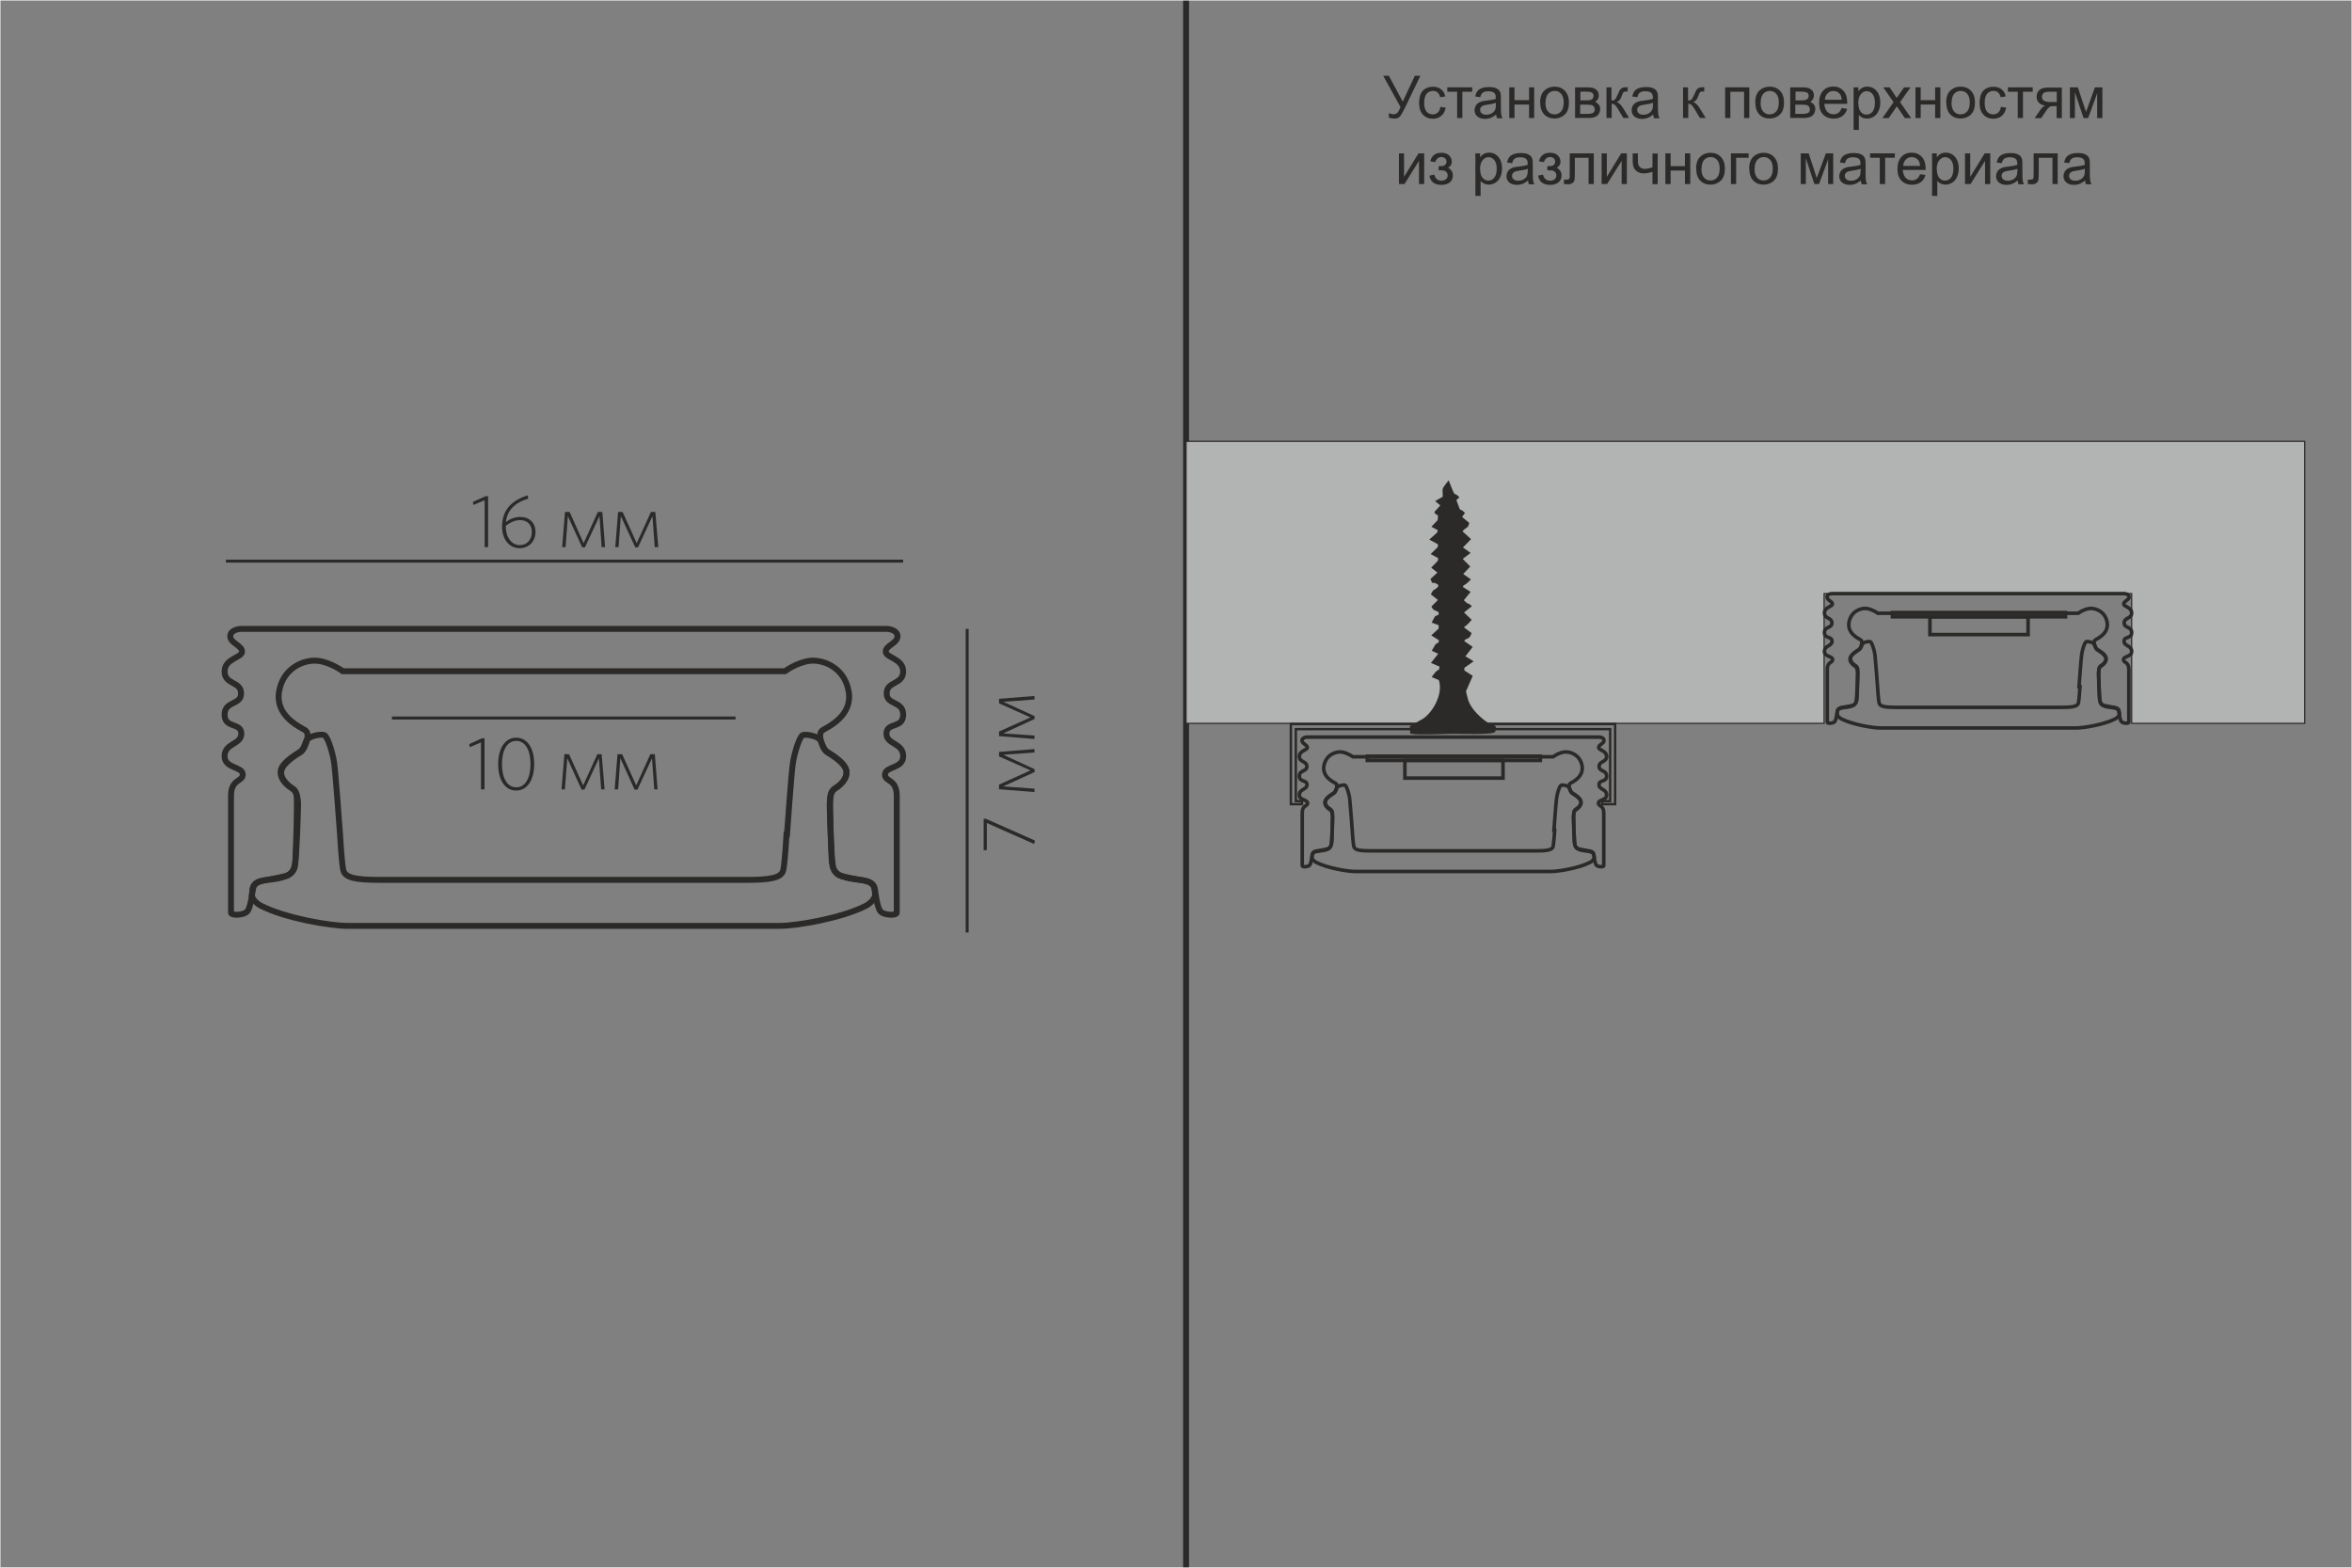 <?xml version="1.0" encoding="UTF-8"?>
<!DOCTYPE svg PUBLIC "-//W3C//DTD SVG 1.1//EN" "http://www.w3.org/Graphics/SVG/1.1/DTD/svg11.dtd">
<!-- Creator: CorelDRAW X6 -->
<svg xmlns="http://www.w3.org/2000/svg" xml:space="preserve" width="198.438mm" height="132.292mm" version="1.1" style="shape-rendering:geometricPrecision; text-rendering:geometricPrecision; image-rendering:optimizeQuality; fill-rule:evenodd; clip-rule:evenodd"
viewBox="0 0 19844 13229"
 xmlns:xlink="http://www.w3.org/1999/xlink">
 <rect x="0" y="0" width="19844" height="13229" fill="#808080" stroke="none"/>
 <defs>
  <style type="text/css">
   <![CDATA[
    .str5 {stroke:#FEFEFE;stroke-width:7.62}
    .str2 {stroke:#2B2A29;stroke-width:10}
    .str3 {stroke:#2B2A29;stroke-width:20}
    .str1 {stroke:#2B2A29;stroke-width:25}
    .str4 {stroke:#2B2A29;stroke-width:30}
    .str0 {stroke:#2B2A29;stroke-width:50}
    .fil4 {fill:none}
    .fil0 {fill:none;fill-rule:nonzero}
    .fil3 {fill:#2B2A29}
    .fil2 {fill:#B2B3B3}
    .fil1 {fill:#2B2A29;fill-rule:nonzero}
   ]]>
  </style>
 </defs>
 <g id="Слой_x0020_1">
  <line class="fil0 str0" x1="10007" y1="0" x2="10007" y2= "13229" />
  <line class="fil0 str1" x1="8160" y1="7869" x2="8160" y2= "5307" />
  <polygon class="fil1" points="8319,6910 8299,6910 8299,7176 8326,7173 8326,6945 8725,7122 8732,7093 "/>
  <polygon id="_1_12" class="fil1" points="8728,6321 8429,6345 8429,6383 8694,6501 8429,6621 8429,6660 8728,6684 8728,6655 8464,6636 8729,6515 8729,6491 8465,6369 8728,6350 "/>
  <polygon id="_2_13" class="fil1" points="8728,5873 8429,5897 8429,5935 8694,6054 8429,6173 8429,6212 8728,6236 8728,6207 8464,6189 8729,6067 8729,6043 8465,5922 8728,5903 "/>
  <line class="fil0 str1" x1="1906" y1="4735" x2="7620" y2= "4735" />
  <polygon class="fil1" points="4118,4617 4118,4187 4097,4187 3990,4235 3994,4261 4089,4221 4089,4617 "/>
  <path id="_1_14" class="fil1" d="M4457 4209l-4 -29c-132,40 -217,121 -217,264 0,109 62,182 147,182 76,0 135,-54 135,-138 0,-76 -51,-126 -129,-126 -43,0 -83,15 -121,43 12,-99 76,-164 189,-197zm-70 180c66,0 100,42 100,100 0,66 -40,111 -102,111 -68,0 -118,-66 -118,-158l0 -5c36,-27 76,-48 120,-48l0 1z"/>
  <polygon id="_2_15" class="fil1" points="5105,4617 5082,4320 5044,4320 4924,4584 4806,4320 4767,4320 4743,4617 4772,4617 4791,4355 4912,4619 4935,4619 5058,4355 5076,4617 "/>
  <polygon id="_3_16" class="fil1" points="5554,4617 5529,4320 5492,4320 5372,4584 5253,4320 5215,4320 5191,4617 5219,4617 5238,4355 5360,4619 5383,4619 5505,4355 5524,4617 "/>
  <line class="fil0 str1" x1="3307" y1="6059" x2="6206" y2= "6059" />
  <polygon class="fil1" points="4088,6661 4088,6230 4066,6230 3959,6279 3964,6305 4058,6265 4058,6661 "/>
  <path id="_1_17" class="fil1" d="M4507 6447c0,-131 -56,-222 -152,-222 -96,0 -152,93 -152,224 0,131 56,222 152,222 96,0 152,-92 152,-224zm-31 1c0,112 -41,196 -120,196 -80,0 -121,-84 -121,-196 0,-112 41,-196 121,-196 79,0 120,84 120,196z"/>
  <polygon id="_2_18" class="fil1" points="5101,6661 5076,6364 5040,6364 4920,6628 4801,6364 4762,6364 4738,6661 4766,6661 4786,6398 4907,6663 4931,6663 5053,6399 5072,6661 "/>
  <polygon id="_3_19" class="fil1" points="5548,6661 5525,6364 5487,6364 5368,6628 5249,6364 5210,6364 5186,6661 5215,6661 5234,6398 5354,6663 5378,6663 5501,6399 5520,6661 "/>
  <polygon class="fil2 str2" points="19445,3724 10007,3724 10007,6104 15390,6104 15390,5009 17985,5009 17985,6104 19445,6104 "/>
  <g id="_953742784">
   <path class="fil3 str3" d="M12607 6169l3 -35c-23,-15 -20,-7 -37,-14 -48,-20 -132,-95 -167,-152 -34,-55 -32,-75 -48,-135l55 -126 -67 -43 -2 -33 71 -50 -66 -40 62 -80 -71 -49c23,-47 46,-14 64,-66l-65 -49c11,-26 13,-6 64,-66l-66 -63 66 -53c-33,-28 -9,8 -66,-49l56 -69 -63 -40c12,-38 13,-13 65,-66l-65 -46 61 -64 -65 -66 65 -49 -63 -45 69 -71 -71 -65c11,-14 11,-17 27,-29 28,-21 23,-11 32,-40l-63 -52 25 -35c-46,-44 -22,25 -71,-113l23 -20c-22,-22 -19,-10 -33,-21 -13,-9 -31,-67 -46,-102 -48,65 -39,35 -37,124l-57 33 40 34 -52 58c9,13 0,5 17,15l12 5c-4,65 6,40 -50,100l46 25c4,35 -10,35 -63,84l66 36c-1,43 8,24 -55,86l56 30c0,41 8,22 -53,86l53 42 -62 57c18,40 -3,8 38,26 69,30 -19,75 -21,76l-13 23 62 49 -58 58c14,24 8,13 59,39l0 32c-44,31 -19,-10 -55,57l55 21 0 39 -56 52 58 37c-3,52 -10,26 -31,47l-25 43 56 26 -61 77 67 29 -5 37c-31,13 -36,27 -56,53l52 22c46,119 -49,286 -135,342l-108 61 4 48c67,12 264,1 344,0 66,-1 309,9 351,-10l0 -2z"/>
   <path class="fil3 str3" d="M12276 4313l-22 -78 -67 42 41 13 -64 86c21,-3 93,-48 112,-63l-1 0z"/>
   <path class="fil3 str3" d="M12530 6157c-9,-13 -112,-7 -131,-7 -156,2 -260,1 -416,13l547 -5 0 0z"/>
   <path class="fil3 str3" d="M12306 4520l-3 -30c-49,4 -105,72 -137,106 16,0 121,-62 139,-76z"/>
   <path class="fil3 str3" d="M12314 5183l-141 77 6 28c24,-8 50,-28 71,-43 31,-22 66,-27 65,-62l-1 0z"/>
   <path class="fil3 str3" d="M12313 5070c-26,5 -53,26 -78,40 -41,23 -33,19 -61,58 22,-1 58,-25 76,-39 31,-22 63,-19 65,-59l-1 -1z"/>
   <path class="fil3 str3" d="M12307 4721c-51,21 -101,66 -143,101 21,5 63,-25 82,-38 28,-18 72,-22 61,-63z"/>
   <path class="fil3 str3" d="M12305 4954l-71 42c-45,23 -31,12 -61,57 4,0 175,-73 132,-99z"/>
   <path class="fil3 str3" d="M12324 5532c-49,5 -111,69 -147,102 29,-4 58,-30 86,-45 22,-12 67,-25 60,-57z"/>
   <path class="fil3 str3" d="M12182 4900c-2,21 -4,0 -11,43 36,-4 110,-72 139,-97 -24,-3 -39,13 -60,26 -40,23 -49,31 -68,28z"/>
   <path class="fil3 str3" d="M12314 5301c-35,13 -46,30 -74,44 -45,22 -42,26 -65,61 28,-8 57,-31 81,-47 25,-16 66,-29 58,-58z"/>
   <path class="fil3 str3" d="M12257 5292c8,-14 -3,-4 9,-12l95 -41 -29 -18 -143 86c22,-13 41,-19 67,-14l1 -1z"/>
   <path class="fil3 str3" d="M12308 4615c-55,13 -98,61 -137,100 20,-6 49,-31 71,-41 31,-15 62,-27 66,-58z"/>
   <path class="fil3 str3" d="M12347 4546l-28 -10 -135 81c27,-7 155,-50 163,-70l0 -1z"/>
   <path class="fil3 str3" d="M12176 5519c81,-36 87,-50 146,-110l-146 92 0 18z"/>
   <path class="fil3 str3" d="M12351 5003c-37,-22 -47,3 -77,21 -20,12 -57,27 -71,43 24,-6 141,-48 147,-64l1 0z"/>
   <path class="fil3 str3" d="M12273 4430l26 -47c-39,4 -102,68 -131,96 34,-8 67,-58 105,-49z"/>
   <path class="fil3 str3" d="M12182 4900c12,-32 66,-45 93,-67 -26,14 -131,37 -145,59 30,19 21,6 52,8l-1 0z"/>
   <path class="fil3 str3" d="M12289 5523c-28,9 -136,45 -155,58 33,22 47,8 80,-14 17,-13 56,-35 75,-44z"/>
   <path class="fil3 str3" d="M12342 4655c-44,-9 -40,11 -72,28l-70 42c26,-6 141,-47 141,-69l1 -1z"/>
   <path class="fil3 str3" d="M12356 5349c-35,-18 -84,27 -141,64 19,-5 51,-20 75,-29 31,-12 40,-14 67,-35z"/>
   <path class="fil3 str3" d="M12363 5471c-37,-23 -38,-10 -75,11 -25,14 -54,32 -79,48l154 -58z"/>
   <path class="fil3 str3" d="M12348 4778l-27 -13 -104 66c32,-17 101,-26 130,-53l1 0z"/>
   <path class="fil3 str3" d="M12280 5060c-1,1 -124,44 -149,58 56,25 94,-37 149,-58z"/>
   <path class="fil3 str3" d="M12276 4606c-23,14 -119,36 -147,58 32,22 38,6 76,-16 22,-12 52,-36 72,-42l0 1z"/>
   <path class="fil3 str3" d="M12283 5641c-21,6 -54,15 -74,25l-70 32c49,20 101,-38 144,-57l0 -1z"/>
   <path class="fil3 str3" d="M12350 4892c-31,-18 -36,-4 -62,10 -17,9 -55,26 -66,40 24,-4 108,-36 128,-49z"/>
   <path class="fil3 str3" d="M12273 5180c-17,-10 -10,-2 -31,8 -35,16 -49,16 -108,47 38,20 101,-38 139,-55z"/>
   <path class="fil3 str3" d="M12259 4487c-52,13 -86,32 -129,59 28,13 105,-38 129,-59z"/>
   <path class="fil3 str3" d="M12350 5117c-28,-17 -43,0 -70,20 -13,9 -57,33 -70,39 29,-4 111,-40 140,-59l0 1z"/>
   <path class="fil3 str3" d="M12364 5580c-31,-15 -33,-7 -61,12 -20,13 -45,23 -63,36 15,4 105,-36 125,-48l-1 0z"/>
   <path class="fil3 str3" d="M12272 4950l-141 54c35,23 102,-33 141,-54z"/>
   <path class="fil3 str3" d="M12273 4430c-9,24 -24,26 -63,51l134 -57c-8,1 -10,-5 -30,-2 -27,5 -10,11 -42,7l1 0z"/>
   <path class="fil3 str3" d="M12260 5419c-13,1 -100,41 -118,53 46,19 76,-37 118,-53z"/>
   <path class="fil3 str3" d="M12244 4733l-110 46c31,16 86,-22 110,-46z"/>
   <polygon class="fil3 str3" points="12152,4446 12235,4394 12134,4434 "/>
   <path class="fil3 str3" d="M12312 4339c-40,-21 -58,26 -95,37l95 -37z"/>
   <path class="fil3 str3" d="M12257 5292c4,26 -12,11 -58,33l-64 32 148 -60 -27 -5z"/>
   <path class="fil3 str3" d="M12234 4175c-2,-14 -4,-26 -13,-31 -14,19 -10,17 -5,40l19 -10z"/>
  </g>
  <polygon class="fil4 str3" points="10891,6786 10985,6786 10985,6760 10933,6760 10933,6153 13585,6153 13585,6760 13518,6760 13518,6786 13627,6786 13627,6110 10891,6110 "/>
  <g id="_953740224">
   <g>
    <path class="fil4 str4" d="M13492 6220c11,0 43,5 41,31 -2,24 -45,33 -45,57 0,23 67,26 67,76 -1,50 -62,36 -63,83 -1,47 63,28 63,82 0,54 -63,29 -64,72 -1,43 62,36 64,85 2,49 -67,40 -69,70 -2,31 45,16 45,83 0,67 0,435 0,447 0,12 -52,11 -64,-7 -12,-18 -16,-63 -19,-77 -3,-14 -3,-34 -58,-40 -56,-6 -95,-15 -102,-50 -7,-35 -13,-223 -13,-237 0,-14 3,-50 19,-60 16,-10 51,-38 45,-69 -6,-32 -61,-63 -75,-72 -13,-9 -40,-69 -16,-83 22,-13 116,-56 100,-149 -16,-93 -102,-123 -151,-116 -49,7 -93,40 -93,40 -564,0 -1127,0 -1690,0 0,0 -43,-32 -93,-40 -49,-7 -134,22 -151,116 -16,93 76,135 100,149 22,13 -3,74 -16,83 -13,9 -68,40 -75,72 -6,32 29,59 45,69 16,10 19,46 19,60 0,14 -5,203 -13,237 -7,35 -47,44 -102,50 -56,6 -56,25 -58,40 -3,14 -7,59 -19,77 -12,18 -64,19 -64,7 0,-12 0,-380 0,-447 0,-67 47,-53 45,-83 -2,-31 -71,-21 -69,-70 2,-49 65,-42 64,-85 -1,-43 -64,-18 -64,-72 0,-54 64,-35 63,-82 -1,-47 -62,-32 -63,-83 -1,-50 67,-53 67,-76 0,-23 -43,-32 -45,-57 -2,-24 31,-31 41,-31 822,0 1646,0 2468,0l-2 0 0 0z"/>
    <path class="fil4 str4" d="M13111 7006c0,0 16,-232 22,-271 5,-40 25,-104 39,-109 13,-5 61,4 69,23 7,20 10,32 26,43 16,11 66,40 71,69 5,30 -21,53 -33,61 -13,8 -24,14 -27,36 -3,21 3,201 4,220 2,19 -4,76 40,86 43,11 76,14 84,16 8,2 38,4 42,32 5,28 1,11 3,22 2,11 -13,31 -35,43 -93,48 -265,77 -330,77 -551,0 -1102,0 -1652,0 -65,0 -236,-29 -330,-77 -22,-12 -37,-32 -35,-43 2,-11 -2,7 3,-22 4,-28 34,-31 42,-32 8,-2 40,-5 84,-16 43,-11 38,-67 40,-86 2,-19 7,-200 4,-220 -3,-21 -14,-27 -27,-36 -13,-8 -39,-31 -33,-61 5,-30 54,-59 71,-69 16,-11 19,-23 26,-43 7,-20 57,-28 69,-23 13,4 33,69 39,109 5,40 22,271 22,271 0,0 6,105 13,136 6,31 49,38 141,38 467,0 933,0 1400,0 93,0 135,-8 141,-38 6,-31 13,-136 13,-136l-3 0 0 0z"/>
   </g>
   <rect class="fil4 str4" x="11536" y="6381" width="1460.15" height="35.819"/>
   <rect class="fil4 str4" x="11853" y="6416" width="828" height="150"/>
  </g>
  <g id="_953738496">
   <g>
    <path class="fil4 str4" d="M17922 5009c11,0 43,5 41,31 -2,24 -45,33 -45,57 0,23 67,26 67,76 -1,50 -62,36 -63,83 -1,47 63,28 63,82 0,54 -63,29 -64,72 -1,43 62,36 64,85 2,49 -67,40 -69,70 -2,31 45,16 45,83 0,67 0,435 0,447 0,12 -52,11 -64,-7 -12,-18 -16,-63 -19,-77 -3,-14 -3,-34 -58,-40 -56,-6 -95,-15 -102,-50 -7,-35 -13,-223 -13,-237 0,-14 3,-50 19,-60 16,-10 51,-38 45,-69 -6,-32 -61,-63 -75,-72 -13,-9 -40,-69 -16,-83 22,-13 116,-56 100,-149 -16,-93 -102,-123 -151,-116 -49,7 -93,40 -93,40 -564,0 -1127,0 -1690,0 0,0 -43,-32 -93,-40 -49,-7 -134,22 -151,116 -16,93 76,135 100,149 22,13 -3,74 -16,83 -13,9 -68,40 -75,72 -6,32 29,59 45,69 16,10 19,46 19,60 0,14 -5,203 -13,237 -7,35 -47,44 -102,50 -56,6 -56,25 -58,40 -3,14 -7,59 -19,77 -12,18 -64,19 -64,7 0,-12 0,-380 0,-447 0,-67 47,-53 45,-83 -2,-31 -71,-21 -69,-70 2,-49 65,-42 64,-85 -1,-43 -64,-18 -64,-72 0,-54 64,-35 63,-82 -1,-47 -62,-32 -63,-83 -1,-50 67,-53 67,-76 0,-23 -43,-32 -45,-57 -2,-24 31,-31 41,-31 822,0 1646,0 2468,0l-2 0 0 0z"/>
    <path class="fil4 str4" d="M17541 5795c0,0 16,-232 22,-271 5,-40 25,-104 39,-109 13,-4 61,4 69,23 7,20 10,32 26,43 16,11 66,40 71,69 5,30 -21,53 -33,61 -13,8 -24,14 -27,36 -3,21 3,201 5,220 2,19 -4,76 40,86 43,11 76,14 84,16 8,2 38,5 42,32 4,28 1,11 3,22 2,11 -13,31 -35,43 -93,48 -265,77 -330,77 -551,0 -1102,0 -1652,0 -65,0 -236,-29 -330,-77 -22,-12 -37,-32 -35,-43 2,-11 -2,7 3,-22 4,-28 34,-31 42,-32 8,-2 40,-5 84,-16 43,-11 38,-67 40,-86 2,-19 7,-200 5,-220 -3,-21 -14,-27 -27,-36 -13,-8 -39,-31 -33,-61 5,-30 54,-59 71,-69 16,-11 19,-23 26,-43 7,-20 57,-28 69,-23 13,4 33,69 39,109 5,40 22,271 22,271 0,0 6,105 13,136 6,31 49,38 141,38 467,0 933,0 1400,0 93,0 135,-8 141,-38 6,-31 13,-136 13,-136l-3 0 0 0z"/>
   </g>
   <rect class="fil4 str4" x="15967" y="5169" width="1460.15" height="35.819"/>
   <rect class="fil4 str4" x="16283" y="5205" width="828" height="150"/>
  </g>
  <path class="fil1" d="M11670 639l48 0 117 219 102 -219 47 0 -134 278c-17,35 -31,58 -41,68 -11,11 -26,16 -46,16 -13,0 -27,-3 -45,-8l0 -40c13,7 26,11 40,11 12,0 22,-4 30,-11 8,-7 18,-24 28,-50l-145 -262 0 -1z"/>
  <path id="_1_20" class="fil1" d="M12154 902l43 6c-4,30 -17,52 -36,69 -20,17 -43,25 -71,25 -35,0 -64,-12 -85,-35 -22,-23 -32,-57 -32,-99 0,-28 5,-52 13,-74 9,-21 23,-37 42,-47 19,-11 40,-15 62,-15 28,0 51,7 69,22 18,14 30,34 34,60l-42 6c-4,-17 -11,-31 -22,-40 -10,-9 -22,-13 -38,-13 -22,0 -40,8 -54,23 -13,16 -21,40 -21,76 0,35 6,60 20,76 13,15 31,23 52,23 17,0 31,-5 43,-16 12,-11 19,-27 22,-49l0 1z"/>
  <polygon id="_2_21" class="fil1" points="12211,737 12421,737 12421,774 12338,774 12338,996 12294,996 12294,774 12211,774 "/>
  <path id="_3_22" class="fil1" d="M12626 964c-16,13 -32,23 -47,30 -15,5 -31,9 -49,9 -29,0 -50,-7 -66,-21 -15,-13 -23,-31 -23,-53 0,-13 3,-24 9,-35 5,-11 13,-19 22,-25 9,-6 20,-11 31,-14 9,-3 22,-4 39,-6 35,-4 62,-9 78,-15 0,-6 0,-10 0,-12 0,-18 -4,-31 -13,-38 -11,-10 -28,-14 -50,-14 -21,0 -36,4 -46,11 -10,7 -17,20 -22,39l-43 -6c4,-18 10,-33 19,-45 9,-12 22,-20 39,-26 17,-6 37,-9 59,-9 22,0 40,3 54,8 13,5 24,12 31,20 6,8 11,18 13,30 2,7 2,21 2,40l0 58c0,40 1,67 3,77 2,11 5,22 11,31l-46 0c-4,-9 -7,-20 -8,-32l2 -1zm-4 -97c-16,6 -40,12 -72,16 -18,3 -31,5 -39,9 -7,4 -13,8 -17,14 -5,6 -6,13 -6,21 0,12 5,22 13,29 9,8 22,12 39,12 17,0 32,-4 45,-11 13,-7 22,-17 29,-30 5,-10 7,-24 7,-44l0 -16 1 0z"/>
  <polygon id="_4_23" class="fil1" points="12734,737 12778,737 12778,845 12901,845 12901,737 12944,737 12944,996 12901,996 12901,882 12778,882 12778,996 12734,996 "/>
  <path id="_5_24" class="fil1" d="M12994 866c0,-48 13,-84 40,-106 22,-19 49,-29 82,-29 36,0 65,12 87,35 22,23 34,56 34,96 0,33 -5,59 -15,78 -10,19 -24,34 -44,44 -19,11 -40,16 -62,16 -36,0 -66,-12 -88,-35 -22,-23 -33,-57 -33,-100l-1 0zm45 0c0,33 7,58 22,75 14,16 32,24 55,24 22,0 40,-8 55,-25 14,-16 22,-41 22,-76 0,-32 -7,-56 -22,-73 -14,-16 -32,-24 -54,-24 -22,0 -40,8 -55,24 -14,16 -22,41 -22,74l-1 1z"/>
  <path id="_6_25" class="fil1" d="M13288 737l101 0c25,0 43,2 56,6 12,5 22,12 31,22 9,11 13,24 13,40 0,13 -3,23 -8,32 -5,9 -13,17 -23,23 13,5 22,12 31,22 8,11 12,24 12,40 -2,24 -11,43 -26,55 -16,12 -39,18 -69,18l-117 0 0 -259zm44 110l47 0c19,0 31,-1 39,-3 7,-2 13,-6 19,-12 5,-6 8,-13 8,-22 0,-13 -5,-23 -14,-29 -10,-5 -26,-8 -49,-8l-48 0 0 73 -1 0zm0 114l58 0c25,0 42,-3 51,-9 9,-5 14,-15 14,-30 0,-8 -3,-16 -8,-23 -5,-7 -13,-12 -21,-13 -9,-2 -22,-3 -41,-3l-53 0 0 78z"/>
  <path id="_7_26" class="fil1" d="M13552 737l44 0 0 111c14,0 23,-3 30,-8 5,-5 13,-21 25,-47 9,-21 15,-34 21,-40 5,-6 12,-11 19,-13 7,-3 18,-4 33,-4l9 0 0 36 -13 0c-12,0 -19,2 -22,5 -4,4 -9,14 -15,32 -6,17 -13,29 -18,35 -5,6 -14,13 -25,18 19,5 38,22 56,53l49 80 -49 0 -48 -80c-10,-16 -18,-27 -25,-32 -7,-5 -15,-8 -25,-8l0 120 -44 0 0 -259 -1 1z"/>
  <path id="_8_27" class="fil1" d="M13951 964c-16,13 -32,23 -47,30 -15,5 -31,9 -49,9 -29,0 -50,-7 -66,-21 -15,-13 -23,-31 -23,-53 0,-13 3,-24 9,-35 5,-11 13,-19 22,-25 9,-6 20,-11 31,-14 9,-3 22,-4 39,-6 35,-4 62,-9 78,-15 0,-6 0,-10 0,-12 0,-18 -5,-31 -13,-38 -11,-10 -28,-14 -50,-14 -21,0 -36,4 -46,11 -10,7 -17,20 -22,39l-43 -6c4,-18 10,-33 19,-45 9,-12 22,-20 39,-26 17,-6 37,-9 59,-9 22,0 40,3 54,8 13,5 24,12 31,20 6,8 11,18 13,30 2,7 2,21 2,40l0 58c0,40 1,67 3,77 2,11 5,22 11,31l-46 0c-4,-9 -7,-20 -8,-32l2 -1zm-4 -97c-16,6 -40,12 -72,16 -18,3 -31,5 -39,9 -7,4 -13,8 -17,14 -5,6 -6,13 -6,21 0,12 5,22 13,29 9,8 22,12 39,12 17,0 32,-4 45,-11 13,-7 22,-17 29,-30 5,-10 7,-24 7,-44l0 -16 1 0z"/>
  <path id="_9_28" class="fil1" d="M14198 737l44 0 0 111c14,0 23,-3 30,-8 5,-5 13,-21 25,-47 9,-21 15,-34 21,-40 5,-6 12,-11 19,-13 7,-3 18,-4 33,-4l9 0 0 36 -13 0c-12,0 -19,2 -22,5 -4,4 -9,14 -15,32 -6,17 -13,29 -18,35 -5,6 -14,13 -25,18 19,5 38,22 56,53l49 80 -49 0 -48 -80c-10,-16 -18,-27 -25,-32 -7,-5 -15,-8 -25,-8l0 120 -44 0 0 -259 -1 1z"/>
  <polygon id="_10_29" class="fil1" points="14555,737 14759,737 14759,996 14715,996 14715,774 14599,774 14599,996 14555,996 "/>
  <path id="_11_30" class="fil1" d="M14809 866c0,-48 13,-84 40,-106 22,-19 49,-29 82,-29 36,0 65,12 87,35 22,23 34,56 34,96 0,33 -5,59 -15,78 -10,19 -24,34 -44,44 -19,11 -40,16 -62,16 -36,0 -66,-12 -88,-35 -22,-23 -33,-57 -33,-100l-1 0zm45 0c0,33 7,58 22,75 14,16 32,24 55,24 22,0 40,-8 55,-25 14,-16 22,-41 22,-76 0,-32 -7,-56 -22,-73 -14,-16 -32,-24 -54,-24 -22,0 -40,8 -55,24 -14,16 -22,41 -22,74l-1 1z"/>
  <path id="_12_31" class="fil1" d="M15103 737l101 0c25,0 43,2 56,6 12,5 22,12 31,22 9,11 13,24 13,40 0,13 -3,23 -8,32 -5,9 -13,17 -23,23 13,5 22,12 31,22 8,11 12,24 12,40 -2,24 -11,43 -26,55 -16,12 -39,18 -69,18l-117 0 0 -259zm44 110l47 0c19,0 31,-1 39,-3 7,-2 13,-6 19,-12 5,-6 8,-13 8,-22 0,-13 -4,-23 -14,-29 -10,-5 -26,-8 -49,-8l-48 0 0 73 -1 0zm0 114l58 0c25,0 42,-3 51,-9 9,-5 14,-15 14,-30 0,-8 -3,-16 -8,-23 -5,-7 -13,-12 -21,-13 -9,-2 -22,-3 -41,-3l-53 0 0 78z"/>
  <path id="_13_32" class="fil1" d="M15539 912l46 6c-7,26 -21,47 -40,61 -19,14 -44,22 -74,22 -38,0 -67,-12 -90,-35 -22,-23 -33,-56 -33,-98 0,-43 11,-77 33,-102 22,-24 51,-36 87,-36 34,0 63,12 84,35 22,23 33,57 33,99 0,3 0,6 0,12l-193 0c2,29 10,50 24,66 14,15 32,22 54,22 16,0 30,-4 41,-13 12,-8 21,-22 27,-40l-1 1zm-144 -70l144 0c-2,-22 -7,-38 -16,-49 -13,-17 -32,-25 -54,-25 -20,0 -37,6 -50,20 -13,13 -22,31 -22,54l-1 0z"/>
  <path id="_14_33" class="fil1" d="M15639 1096l0 -359 40 0 0 34c9,-13 20,-23 32,-30 12,-6 26,-10 43,-10 22,0 41,5 58,17 17,12 30,27 39,48 9,21 13,43 13,68 0,26 -4,50 -14,71 -10,22 -23,38 -41,49 -18,11 -37,17 -57,17 -14,0 -28,-3 -40,-9 -12,-6 -22,-13 -29,-23l0 127 -44 0zm40 -227c0,33 7,58 20,74 13,16 30,24 49,24 20,0 36,-8 50,-24 13,-16 21,-42 21,-76 0,-33 -7,-58 -21,-74 -13,-16 -30,-24 -49,-24 -19,0 -35,9 -49,26 -14,17 -22,43 -22,76l1 -2z"/>
  <path id="_15_34" class="fil1" d="M15882 996l94 -134 -87 -125 54 0 41 61c7,12 13,21 18,28 7,-11 14,-20 20,-28l43 -61 54 0 -88 125 93 134 -53 0 -54 -80 -13 -19 -69 99 -54 0z"/>
  <polygon id="_16_35" class="fil1" points="16161,737 16205,737 16205,845 16327,845 16327,737 16371,737 16371,996 16327,996 16327,882 16205,882 16205,996 16161,996 "/>
  <path id="_17_36" class="fil1" d="M16420 866c0,-48 13,-84 40,-106 22,-19 49,-29 82,-29 36,0 65,12 87,35 22,23 34,56 34,96 0,33 -5,59 -15,78 -10,19 -24,34 -44,44 -19,11 -40,16 -62,16 -36,0 -66,-12 -88,-35 -22,-23 -33,-57 -33,-100l-1 0zm45 0c0,33 7,58 22,75 14,16 32,24 55,24 22,0 40,-8 55,-25 14,-16 22,-41 22,-76 0,-32 -7,-56 -22,-73 -14,-16 -32,-24 -54,-24 -22,0 -40,8 -55,24 -14,16 -22,41 -22,74l-1 1z"/>
  <path id="_18_37" class="fil1" d="M16883 902l43 6c-5,30 -17,52 -36,69 -20,17 -43,25 -71,25 -35,0 -64,-12 -85,-35 -22,-23 -32,-57 -32,-99 0,-28 5,-52 13,-74 9,-21 23,-37 42,-47 19,-11 40,-15 62,-15 28,0 51,7 69,22 18,14 30,34 34,60l-42 6c-5,-17 -11,-31 -22,-40 -10,-9 -22,-13 -38,-13 -22,0 -40,8 -54,23 -13,16 -21,40 -21,76 0,35 6,60 20,76 13,15 31,23 52,23 17,0 31,-5 43,-16 12,-11 19,-27 22,-49l0 1z"/>
  <polygon id="_19_38" class="fil1" points="16941,737 17150,737 17150,774 17068,774 17068,996 17024,996 17024,774 16941,774 "/>
  <path id="_20_39" class="fil1" d="M17396 737l0 259 -44 0 0 -101 -25 0c-15,0 -27,2 -34,6 -7,5 -19,17 -33,39l-39 57 -55 0 48 -69c14,-22 29,-33 43,-36 -25,-4 -44,-13 -56,-27 -13,-14 -18,-31 -18,-50 0,-22 8,-40 23,-55 16,-14 39,-21 69,-21l120 0 0 -2zm-44 37l-62 0c-26,0 -43,5 -50,13 -7,8 -12,18 -12,29 0,15 5,27 17,34 11,7 31,11 59,11l49 0 0 -85 -1 -1z"/>
  <polygon id="_21_40" class="fil1" points="17464,737 17531,737 17600,945 17675,737 17738,737 17738,996 17694,996 17694,787 17618,996 17579,996 17506,778 17506,996 17464,996 "/>
  <polygon id="_22_41" class="fil1" points="11803,1294 11846,1294 11846,1492 11968,1294 12016,1294 12016,1553 11972,1553 11972,1357 11850,1553 11803,1553 "/>
  <path id="_23_42" class="fil1" d="M12138 1436l0 -34c19,0 31,-1 38,-2 7,-1 13,-5 19,-12 6,-6 9,-14 9,-24 0,-12 -4,-22 -12,-28 -8,-7 -18,-11 -31,-11 -24,0 -42,14 -52,43l-42 -7c13,-49 44,-72 94,-72 28,0 49,7 65,22 15,15 23,33 23,54 0,21 -10,38 -31,50 13,7 22,16 30,27 6,11 10,23 10,39 0,23 -8,42 -25,57 -17,14 -40,22 -71,22 -59,0 -93,-26 -102,-78l41 -9c4,16 12,30 22,39 12,9 24,13 40,13 14,0 27,-5 37,-13 10,-8 14,-19 14,-32 0,-10 -3,-19 -9,-26 -6,-7 -13,-13 -20,-14 -7,-2 -20,-3 -38,-3 -2,0 -5,0 -10,0l0 -1z"/>
  <path id="_24_43" class="fil1" d="M12448 1653l0 -359 40 0 0 34c9,-13 20,-23 32,-30 12,-6 26,-10 43,-10 22,0 41,5 58,17 17,12 30,27 39,48 9,21 13,43 13,68 0,26 -5,50 -14,71 -10,22 -23,38 -41,49 -18,11 -37,17 -57,17 -14,0 -28,-3 -40,-9 -12,-6 -22,-13 -29,-23l0 127 -44 0zm40 -227c0,33 7,58 20,74 13,16 30,24 49,24 20,0 36,-8 50,-24 13,-16 21,-42 21,-76 0,-33 -7,-58 -21,-74 -13,-16 -30,-24 -49,-24 -19,0 -35,9 -49,26 -14,17 -22,43 -22,76l1 -2z"/>
  <path id="_25" class="fil1" d="M12895 1521c-16,13 -32,23 -47,30 -15,5 -31,9 -49,9 -29,0 -50,-7 -66,-21 -15,-13 -23,-31 -23,-53 0,-13 3,-24 9,-35 5,-11 13,-19 22,-25 9,-6 20,-11 31,-14 9,-3 22,-4 39,-6 35,-4 62,-9 78,-15 0,-6 0,-10 0,-12 0,-18 -4,-31 -13,-38 -11,-10 -28,-14 -50,-14 -21,0 -36,4 -46,11 -10,7 -17,20 -22,39l-43 -6c4,-18 10,-33 19,-45 9,-12 22,-20 39,-26 17,-6 37,-9 59,-9 22,0 40,3 54,8 13,5 24,12 31,20 6,8 11,18 13,30 2,7 2,21 2,40l0 58c0,40 1,67 3,77 2,11 5,22 11,31l-46 0c-5,-9 -7,-20 -8,-32l2 -1zm-4 -97c-16,6 -40,12 -72,16 -18,3 -31,5 -39,9 -7,4 -13,8 -17,14 -4,6 -6,13 -6,21 0,12 4,22 13,29 9,8 22,12 39,12 17,0 32,-4 45,-11 13,-7 22,-17 29,-30 4,-10 7,-24 7,-44l0 -16 1 0z"/>
  <path id="_26" class="fil1" d="M13055 1436l0 -34c19,0 31,-1 38,-2 7,-1 13,-5 19,-12 6,-6 9,-14 9,-24 0,-12 -4,-22 -12,-28 -8,-7 -18,-11 -31,-11 -24,0 -42,14 -52,43l-42 -7c13,-49 44,-72 94,-72 28,0 49,7 65,22 15,15 23,33 23,54 0,21 -10,38 -31,50 13,7 22,16 30,27 6,11 10,23 10,39 0,23 -8,42 -25,57 -17,14 -40,22 -71,22 -59,0 -93,-26 -102,-78l41 -9c4,16 12,30 22,39 12,9 24,13 40,13 14,0 27,-5 37,-13 10,-8 14,-19 14,-32 0,-10 -3,-19 -9,-26 -6,-7 -13,-13 -20,-14 -7,-2 -20,-3 -38,-3 -2,0 -5,0 -10,0l0 -1z"/>
  <path id="_27" class="fil1" d="M13243 1294l204 0 0 259 -44 0 0 -222 -116 0 0 129c0,30 -1,49 -3,59 -2,10 -7,18 -16,25 -9,7 -22,11 -38,11 -10,0 -22,-1 -35,-2l0 -37 19 0c9,0 15,-1 20,-3 4,-2 6,-4 8,-9 1,-4 2,-17 2,-40l0 -171 -1 0z"/>
  <polygon id="_28" class="fil1" points="13513,1294 13557,1294 13557,1492 13678,1294 13726,1294 13726,1553 13682,1553 13682,1357 13559,1553 13513,1553 "/>
  <path id="_29" class="fil1" d="M13775 1294l44 0 0 49c0,22 1,37 4,46 3,10 9,18 18,25 10,7 22,11 36,11 17,0 38,-4 65,-13l0 -117 44 0 0 259 -44 0 0 -104c-27,8 -52,13 -76,13 -20,0 -37,-5 -52,-15 -15,-10 -25,-22 -31,-37 -5,-14 -8,-31 -8,-48l0 -67z"/>
  <polygon id="_30" class="fil1" points="14051,1294 14095,1294 14095,1402 14216,1402 14216,1294 14261,1294 14261,1553 14216,1553 14216,1439 14095,1439 14095,1553 14051,1553 "/>
  <path id="_31" class="fil1" d="M14310 1424c0,-48 13,-84 40,-106 22,-19 49,-29 82,-29 36,0 65,12 87,35 22,23 34,56 34,96 0,33 -5,59 -15,78 -10,19 -24,34 -44,44 -19,11 -40,16 -62,16 -36,0 -66,-12 -88,-35 -22,-23 -33,-57 -33,-100l-1 0zm45 0c0,33 7,58 22,75 14,16 32,24 55,24 22,0 40,-8 55,-25 14,-16 22,-41 22,-76 0,-32 -7,-56 -22,-73 -14,-16 -32,-24 -54,-24 -22,0 -40,8 -55,24 -14,16 -22,41 -22,74l-1 1z"/>
  <polygon id="_32" class="fil1" points="14604,1294 14753,1294 14753,1331 14648,1331 14648,1553 14604,1553 "/>
  <path id="_33" class="fil1" d="M14758 1424c0,-48 13,-84 40,-106 22,-19 49,-29 82,-29 36,0 65,12 87,35 22,23 34,56 34,96 0,33 -5,59 -15,78 -10,19 -24,34 -44,44 -19,11 -40,16 -62,16 -36,0 -66,-12 -88,-35 -22,-23 -33,-57 -33,-100l-1 0zm45 0c0,33 7,58 22,75 14,16 32,24 55,24 22,0 40,-8 55,-25 14,-16 22,-41 22,-76 0,-32 -7,-56 -22,-73 -14,-16 -32,-24 -54,-24 -22,0 -40,8 -55,24 -14,16 -22,41 -22,74l-1 1z"/>
  <polygon id="_34" class="fil1" points="15193,1294 15260,1294 15328,1502 15405,1294 15467,1294 15467,1553 15424,1553 15424,1345 15347,1553 15308,1553 15236,1335 15236,1553 15193,1553 "/>
  <path id="_35" class="fil1" d="M15703 1521c-16,13 -32,23 -47,30 -15,5 -31,9 -49,9 -29,0 -50,-7 -66,-21 -15,-13 -23,-31 -23,-53 0,-13 3,-24 9,-35 5,-11 13,-19 22,-25 9,-6 20,-11 31,-14 9,-3 22,-4 39,-6 35,-4 62,-9 78,-15 0,-6 0,-10 0,-12 0,-18 -4,-31 -13,-38 -11,-10 -28,-14 -50,-14 -21,0 -36,4 -46,11 -10,7 -17,20 -22,39l-43 -6c4,-18 10,-33 19,-45 9,-12 22,-20 39,-26 17,-6 37,-9 59,-9 22,0 40,3 54,8 13,5 24,12 31,20 6,8 11,18 13,30 2,7 2,21 2,40l0 58c0,40 1,67 3,77 2,11 5,22 11,31l-46 0c-4,-9 -7,-20 -8,-32l2 -1zm-4 -97c-16,6 -40,12 -72,16 -18,3 -31,5 -39,9 -7,4 -13,8 -17,14 -4,6 -6,13 -6,21 0,12 5,22 13,29 9,8 22,12 39,12 17,0 32,-4 45,-11 13,-7 22,-17 29,-30 5,-10 7,-24 7,-44l0 -16 1 0z"/>
  <polygon id="_36" class="fil1" points="15778,1294 15987,1294 15987,1331 15905,1331 15905,1553 15860,1553 15860,1331 15778,1331 "/>
  <path id="_37" class="fil1" d="M16200 1470l46 6c-7,26 -21,47 -40,61 -19,14 -44,22 -74,22 -38,0 -67,-12 -90,-35 -22,-23 -33,-56 -33,-98 0,-43 11,-77 33,-102 22,-24 51,-36 87,-36 34,0 63,12 85,35 22,23 33,57 33,99 0,3 0,6 0,12l-193 0c2,29 10,50 24,66 14,15 32,22 54,22 16,0 30,-4 41,-13 12,-8 21,-22 27,-40l-1 1zm-144 -70l144 0c-2,-22 -7,-38 -16,-49 -13,-17 -32,-25 -54,-25 -20,0 -37,6 -50,20 -13,13 -22,31 -22,54l-1 0z"/>
  <path id="_38" class="fil1" d="M16301 1653l0 -359 40 0 0 34c9,-13 20,-23 32,-30 12,-6 26,-10 43,-10 22,0 41,5 58,17 17,12 30,27 39,48 9,21 13,43 13,68 0,26 -4,50 -14,71 -10,22 -23,38 -41,49 -18,11 -37,17 -57,17 -14,0 -28,-3 -40,-9 -12,-6 -22,-13 -29,-23l0 127 -44 0zm40 -227c0,33 7,58 20,74 13,16 30,24 49,24 20,0 36,-8 50,-24 13,-16 21,-42 21,-76 0,-33 -7,-58 -21,-74 -13,-16 -30,-24 -49,-24 -19,0 -35,9 -49,26 -14,17 -22,43 -22,76l1 -2z"/>
  <polygon id="_39" class="fil1" points="16579,1294 16623,1294 16623,1492 16745,1294 16792,1294 16792,1553 16748,1553 16748,1357 16626,1553 16579,1553 "/>
  <path id="_40" class="fil1" d="M17026 1521c-16,13 -32,23 -47,30 -15,5 -31,9 -49,9 -29,0 -50,-7 -66,-21 -15,-13 -23,-31 -23,-53 0,-13 3,-24 9,-35 5,-11 13,-19 22,-25 9,-6 20,-11 31,-14 9,-3 22,-4 39,-6 35,-4 62,-9 78,-15 0,-6 0,-10 0,-12 0,-18 -5,-31 -13,-38 -11,-10 -28,-14 -50,-14 -21,0 -36,4 -46,11 -10,7 -17,20 -22,39l-43 -6c4,-18 10,-33 19,-45 9,-12 22,-20 39,-26 17,-6 37,-9 59,-9 22,0 40,3 54,8 13,5 24,12 31,20 6,8 11,18 13,30 2,7 2,21 2,40l0 58c0,40 1,67 3,77 2,11 5,22 11,31l-46 0c-4,-9 -7,-20 -8,-32l2 -1zm-4 -97c-16,6 -40,12 -72,16 -18,3 -31,5 -39,9 -7,4 -13,8 -17,14 -5,6 -6,13 -6,21 0,12 4,22 13,29 9,8 22,12 39,12 17,0 32,-4 45,-11 13,-7 22,-17 29,-30 4,-10 7,-24 7,-44l0 -16 1 0z"/>
  <path id="_41" class="fil1" d="M17157 1294l204 0 0 259 -44 0 0 -222 -116 0 0 129c0,30 -1,49 -3,59 -2,10 -7,18 -16,25 -9,7 -22,11 -38,11 -10,0 -22,-1 -35,-2l0 -37 19 0c9,0 15,-1 20,-3 4,-2 6,-4 8,-9 1,-4 2,-17 2,-40l0 -171 -1 0z"/>
  <path id="_42" class="fil1" d="M17595 1521c-16,13 -32,23 -47,30 -15,5 -31,9 -49,9 -29,0 -50,-7 -66,-21 -15,-13 -23,-31 -23,-53 0,-13 3,-24 9,-35 5,-11 13,-19 22,-25 9,-6 20,-11 31,-14 9,-3 22,-4 39,-6 35,-4 62,-9 78,-15 0,-6 0,-10 0,-12 0,-18 -4,-31 -13,-38 -11,-10 -28,-14 -50,-14 -21,0 -36,4 -46,11 -10,7 -17,20 -22,39l-43 -6c4,-18 10,-33 19,-45 9,-12 22,-20 39,-26 17,-6 37,-9 59,-9 22,0 40,3 54,8 13,5 24,12 31,20 6,8 11,18 13,30 2,7 2,21 2,40l0 58c0,40 1,67 3,77 2,11 5,22 11,31l-46 0c-5,-9 -7,-20 -8,-32l2 -1zm-4 -97c-16,6 -40,12 -72,16 -18,3 -31,5 -39,9 -7,4 -13,8 -17,14 -4,6 -6,13 -6,21 0,12 5,22 13,29 9,8 22,12 39,12 17,0 32,-4 45,-11 13,-7 22,-17 29,-30 5,-10 7,-24 7,-44l0 -16 1 0z"/>
  <g id="_953737088">
   <path class="fil0 str0" d="M7481 5307c24,0 95,12 91,67 -4,55 -99,73 -99,125 0,52 149,58 147,169 -2,111 -138,79 -139,182 -2,102 139,62 139,181 0,119 -139,63 -141,158 -2,94 138,78 141,188 5,109 -149,89 -153,156 -5,67 99,36 99,183 0,147 0,960 0,986 0,26 -115,24 -141,-16 -26,-40 -36,-139 -42,-172 -6,-32 -6,-75 -129,-89 -123,-14 -209,-34 -226,-111 -16,-76 -28,-492 -28,-524 0,-32 6,-111 42,-133 36,-22 113,-83 99,-153 -14,-71 -135,-139 -165,-159 -31,-20 -86,-154 -36,-183 50,-31 256,-123 220,-329 -36,-206 -224,-272 -333,-256 -109,16 -204,87 -204,87 -1244,0 -2487,0 -3731,0 0,0 -94,-71 -204,-87 -109,-16 -297,50 -333,256 -36,206 169,298 220,329 50,31 -6,164 -36,183 -31,20 -151,89 -165,159 -14,70 63,131 99,153 36,22 42,101 42,133 0,32 -12,448 -28,524 -16,76 -102,97 -226,111 -123,14 -123,57 -129,89 -6,32 -16,131 -42,172 -26,40 -141,42 -141,16 0,-26 0,-839 0,-986 0,-147 102,-117 99,-183 -4,-67 -157,-47 -153,-156 4,-109 143,-93 141,-188 -2,-94 -141,-40 -141,-158 0,-119 141,-78 139,-181 -2,-102 -138,-71 -139,-182 -2,-111 147,-117 147,-169 0,-52 -95,-71 -99,-125 -4,-55 67,-67 91,-67 1817,0 3632,0 5449,0l-3 0 0 0z"/>
   <path class="fil0 str0" d="M6640 7042c0,0 36,-512 49,-599 12,-86 57,-230 84,-240 28,-10 136,8 153,51 17,43 22,71 58,94 36,23 146,88 156,154 11,66 -46,117 -74,136 -27,19 -53,32 -60,79 -7,47 6,444 9,486 4,42 -9,166 86,190 95,23 166,32 184,36 18,5 83,10 93,72 10,62 2,23 5,47 4,23 -28,69 -76,95 -207,106 -586,170 -729,170 -1216,0 -2432,0 -3648,0 -143,0 -522,-64 -729,-170 -49,-25 -81,-72 -76,-95 4,-23 -4,15 6,-47 10,-62 76,-67 93,-72 18,-4 89,-13 184,-36 95,-23 84,-147 86,-190 4,-42 16,-440 9,-486 -7,-47 -32,-60 -60,-79 -27,-19 -84,-70 -74,-136 11,-66 120,-130 156,-154 36,-23 41,-51 58,-94 17,-43 124,-62 153,-51 28,10 73,154 84,240 12,86 49,599 49,599 0,0 13,233 27,299 14,67 106,84 312,84 1030,0 2059,0 3089,0 206,0 298,-17 312,-84 14,-67 27,-299 27,-299l2 0 0 0z"/>
  </g>
  <rect class="fil4 str5" width="19844" height="13229"/>
 </g>
</svg>
